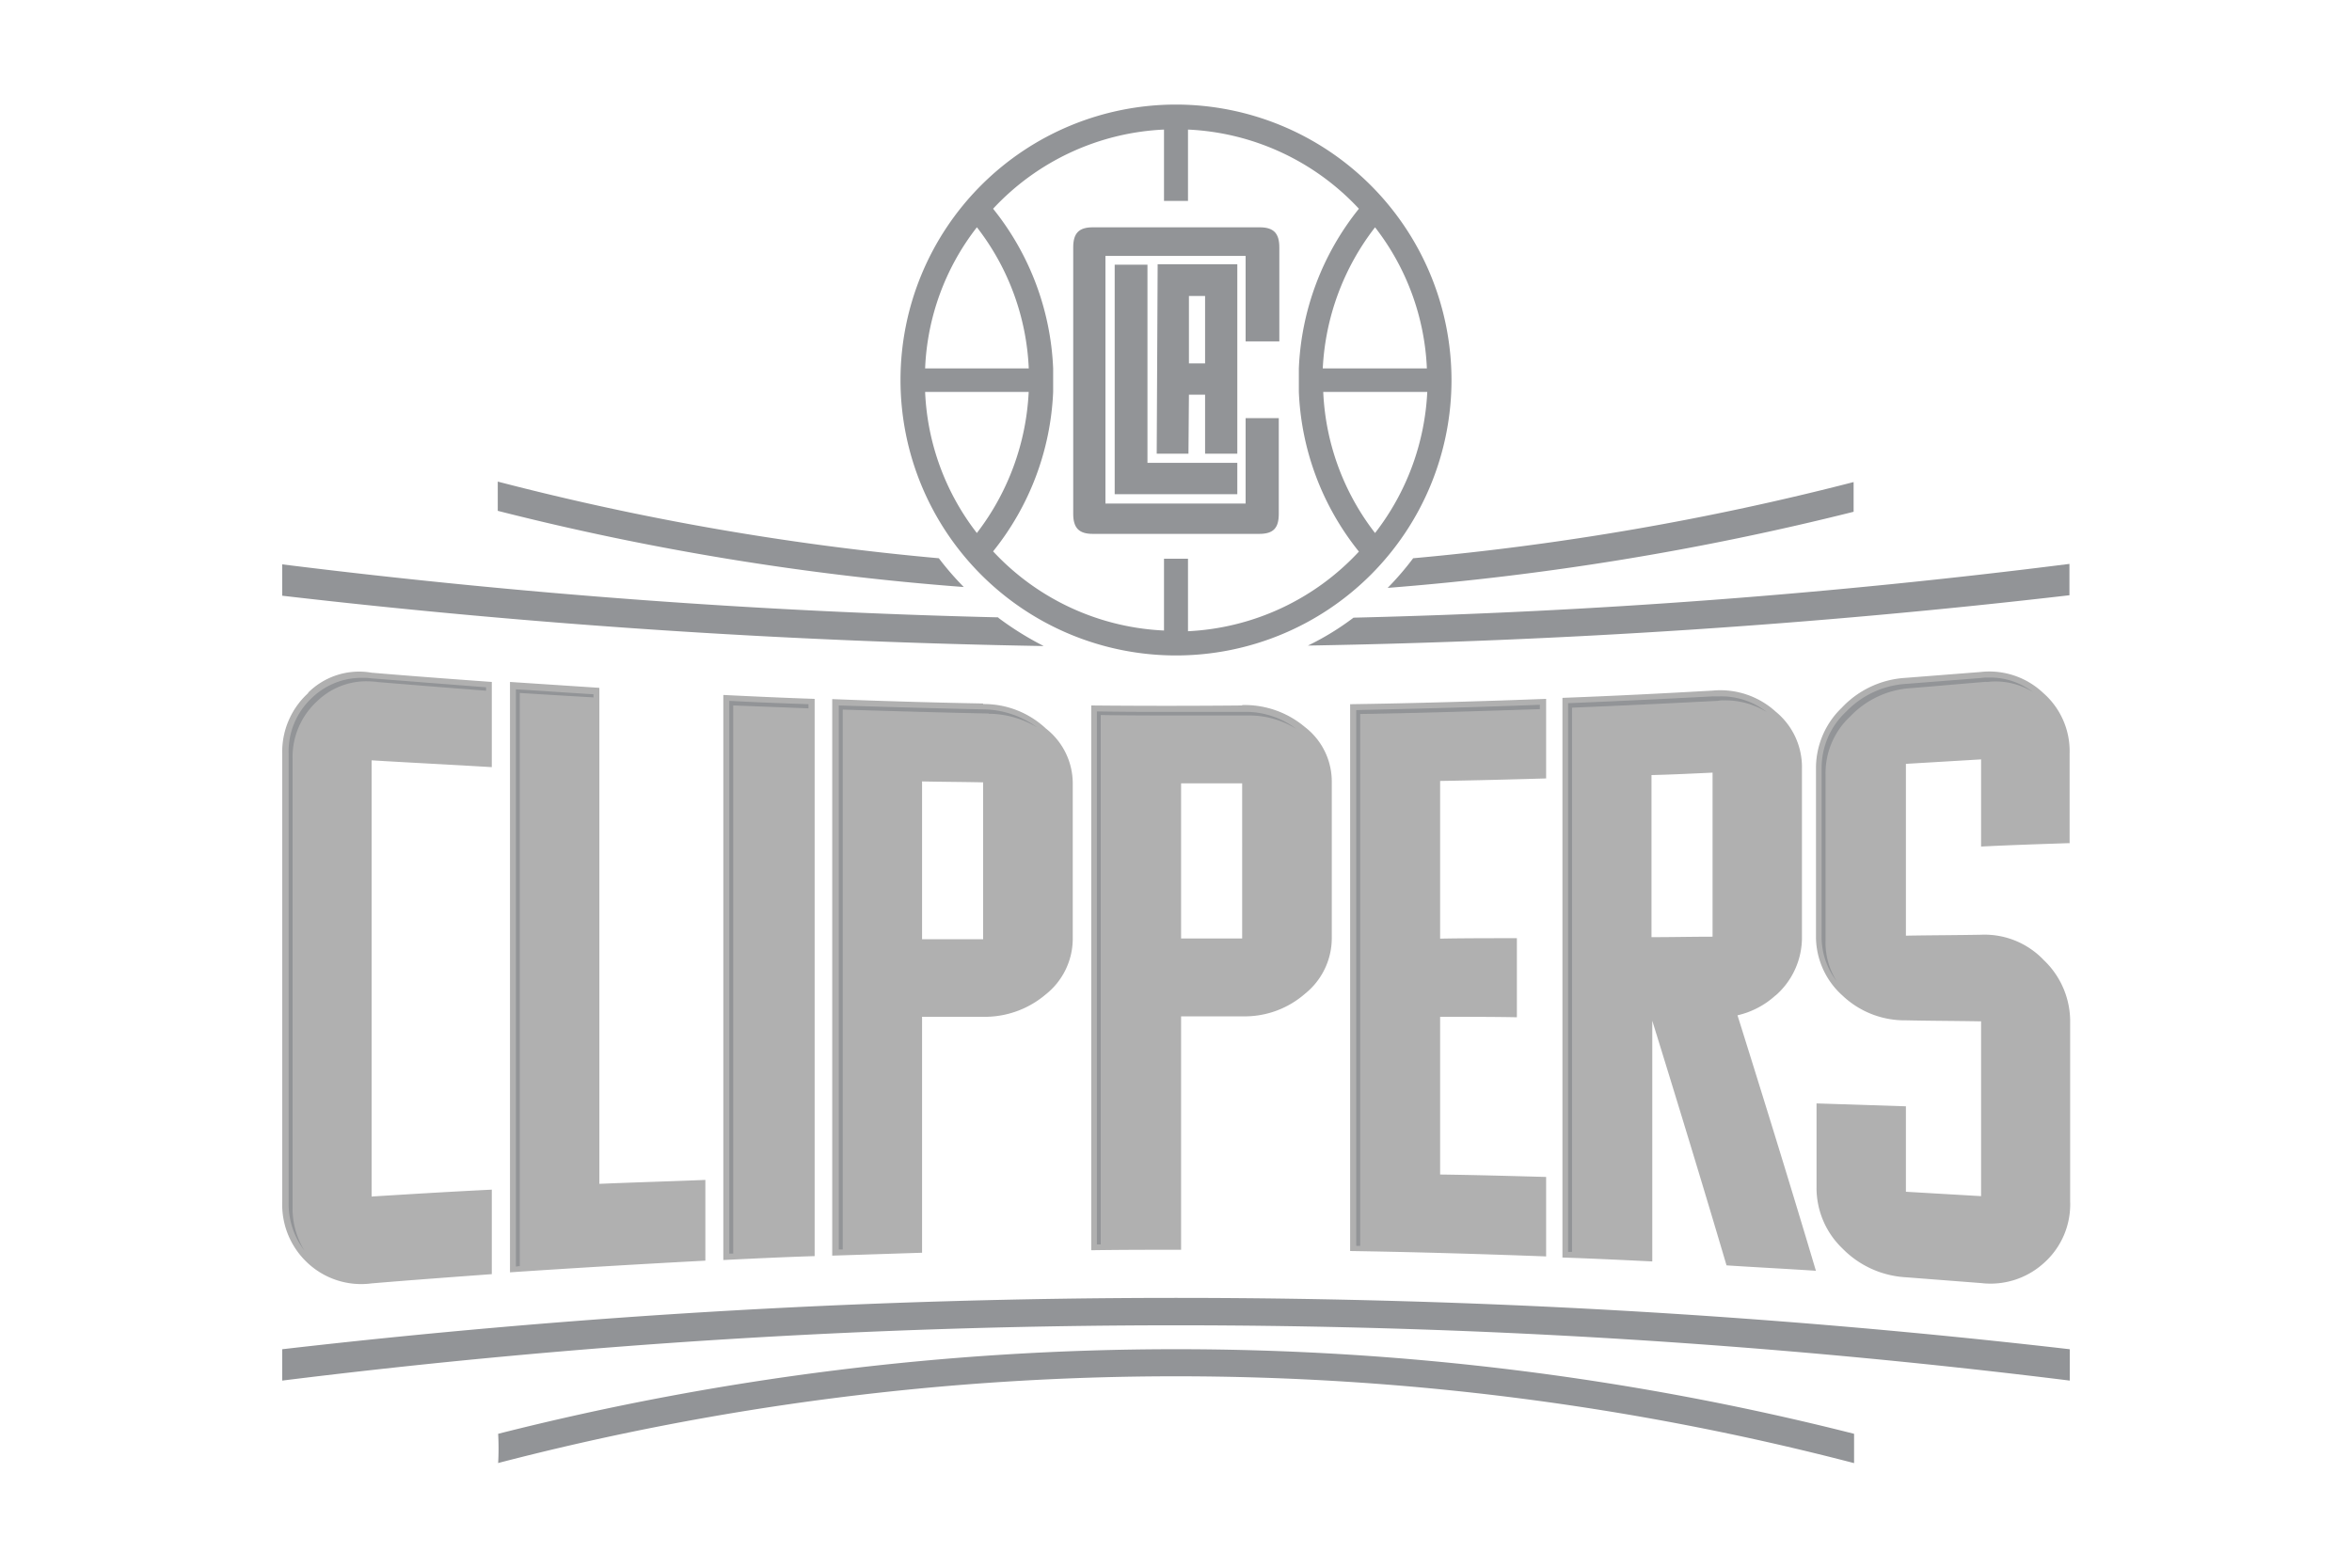 <svg id="Layer_1" data-name="Layer 1" xmlns="http://www.w3.org/2000/svg" viewBox="0 0 300 200"><defs><style>.cls-1{fill:#b0b0b0;}.cls-2{fill:#929497;}.cls-3{fill:none;}</style></defs><title>la-clippers</title><path class="cls-1" d="M39.32,88.41A10.13,10.13,0,0,0,36,96.2v57.13a10.15,10.15,0,0,0,3.3,7.85,10,10,0,0,0,8.1,2.55c5.11-.43,10.22-.8,15.33-1.18V151.77c-5.11.25-10.22.56-15.33.88V97c5.11.31,10.22.56,15.33.87V87c-5.11-.37-10.22-.75-15.33-1.18a9.22,9.22,0,0,0-8.1,2.55m37.13-.62L65.05,87v75.32c8.29-.56,16.64-1.05,24.92-1.49V150.53c-4.48.18-9,.31-13.52.5V87.79Zm15.83,73c3.86-.19,7.78-.38,11.65-.5V89.16c-3.87-.13-7.79-.31-11.65-.5Zm33.14-71q-9.63-.18-19.25-.56v71l11.46-.37V129.72h7.79a12,12,0,0,0,8-2.87,9.07,9.07,0,0,0,3.43-7V99.94a8.89,8.89,0,0,0-3.43-7,11.55,11.55,0,0,0-8-3.12m0,30h-7.79V99.69c2.62.06,5.18.06,7.79.12ZM226.48,127a9.82,9.82,0,0,0,3.36-7.54V98.07a9.13,9.13,0,0,0-3.36-7.29,10.48,10.48,0,0,0-8-2.68c-6.42.37-12.77.69-19.19.93v71.4c3.8.13,7.6.31,11.46.5V130.22c3.18,10.28,6.36,20.68,9.47,31.21,3.8.25,7.6.44,11.4.69-3.3-11.09-6.66-21.94-10-32.59a10.78,10.78,0,0,0,4.86-2.55m-15.83-28.1c2.62-.06,5.17-.19,7.79-.31V119.5c-2.56,0-5.17.06-7.79.06V98.88ZM158.44,90q-9.63.09-19.25,0V159.5c3.8-.06,7.66-.06,11.46-.06V129.66h7.79a11.68,11.68,0,0,0,8-2.87,9.1,9.1,0,0,0,3.43-7.1V99.75a8.77,8.77,0,0,0-3.43-7,11.92,11.92,0,0,0-8-2.8m0,29.78h-7.79V99.94h7.79Zm13.77,39.87c8.35.13,16.7.38,25,.69V150.15c-4.48-.12-9-.25-13.52-.31V129.72c2.62,0,7.23,0,9.79.06V119.69c-2.62,0-7.23,0-9.79.06V99.63c4.55-.07,9-.19,13.52-.32V89.16c-8.34.31-16.69.56-25,.68v69.78m91.77-52V96.14a9.85,9.85,0,0,0-3.36-7.73,10,10,0,0,0-8-2.68l-9.59.75a12.13,12.13,0,0,0-8.1,3.8,10.67,10.67,0,0,0-3.3,7.73v21.37A10.1,10.1,0,0,0,235,127a11.52,11.52,0,0,0,8.1,3.17c3.18.07,6.42.07,9.59.13v22.3l-9.59-.56v-10.9l-11.4-.37v10.71a10.7,10.7,0,0,0,3.3,7.79,12.27,12.27,0,0,0,8.1,3.68l9.59.74a10.12,10.12,0,0,0,8-2.55,10,10,0,0,0,3.36-7.85v-22.8a10.78,10.78,0,0,0-3.36-8,10.42,10.42,0,0,0-8-3.24c-3.17.06-6.41.06-9.59.12V97.45l9.59-.57V108c3.74-.19,7.54-.31,11.34-.44"/><path class="cls-2" d="M48,87c4.49.37,9.22.75,14,1.12v-.44L47.36,86.54a6.34,6.34,0,0,0-1.06-.06A9.09,9.09,0,0,0,39.82,89a9.32,9.32,0,0,0-3,7.23v57.13a9.75,9.75,0,0,0,2,6.17,10.25,10.25,0,0,1-1.5-5.55V96.82a9.63,9.63,0,0,1,3.12-7.35,9,9,0,0,1,6.54-2.55c.38,0,.75.06,1.12.06M75.7,89v-.43c-3.3-.19-6.6-.44-9.9-.63v73.64l.5-.06V88.41h.06c3,.19,6.17.38,9.34.56m27.42,1.37v-.5c-3.3-.12-6.73-.24-10.1-.43v70.52h.5V90h.07l9.53.37m23,.69a12.09,12.09,0,0,1,6.17,1.74,11.8,11.8,0,0,0-6.86-2.3c-6.1-.13-12.33-.31-18.44-.5v69.4h.5V90.53h.06c6.17.19,12.4.37,18.57.5m93.76-1.68a10.15,10.15,0,0,1,5.48,1.49,9.44,9.44,0,0,0-6.1-2h-.75c-6,.31-12.27.62-18.5.87v70h.5V90.28h.06c6.23-.25,12.52-.56,18.56-.87a3.17,3.17,0,0,1,.75-.06m-69.22,1.93h8.54A11.32,11.32,0,0,1,165.36,93a10.73,10.73,0,0,0-6.86-2.18H150c-3.3,0-6.67,0-10.09-.06v68h.49V91.22h.07c3.49.06,6.91.06,10.21.06m45.8-1.37c-7.79.31-15.64.5-23.49.68v68.35h.5V91.09h.06c7.54-.12,15.26-.37,22.86-.62v-.56ZM253.33,87c.31,0,.68-.06,1-.06a9.07,9.07,0,0,1,5,1.37,9,9,0,0,0-5.67-1.87,5.6,5.6,0,0,0-1,.06l-9.59.75a11.6,11.6,0,0,0-7.6,3.55,9.81,9.81,0,0,0-3.12,7.16v21.37a9.24,9.24,0,0,0,1.93,5.86,9.17,9.17,0,0,1-1.43-5.17V98.69A9.87,9.87,0,0,1,236,91.4a11.68,11.68,0,0,1,7.72-3.61c3.24-.25,6.48-.56,9.66-.81"/><path class="cls-2" d="M36,176.13a924.9,924.9,0,0,1,228,0v-4a995.37,995.37,0,0,0-228,0Z"/><path class="cls-2" d="M63.49,186.66a343.29,343.29,0,0,1,173,0v-3.74a351.84,351.84,0,0,0-172.95,0,33.33,33.33,0,0,1,0,3.74"/><path class="cls-2" d="M127.35,78.76A914.41,914.41,0,0,1,36,72v4c32.21,3.74,64.67,5.86,97.13,6.42a39.43,39.43,0,0,1-5.8-3.61m45.3,0a34.64,34.64,0,0,1-5.8,3.55c32.46-.56,64.92-2.68,97.13-6.42v-4a897,897,0,0,1-91.33,6.86"/><path class="cls-2" d="M119.75,71.22a346.29,346.29,0,0,1-56.26-9.78v3.73a346.68,346.68,0,0,0,59.44,9.72,37.72,37.72,0,0,1-3.18-3.67m60.5,0A38,38,0,0,1,177,75a358.68,358.68,0,0,0,59.43-9.71V61.5a350.54,350.54,0,0,1-56.19,9.72"/><path class="cls-3" d="M114.83,48.48A35.14,35.14,0,1,1,150,83.61a35.14,35.14,0,0,1-35.14-35.13"/><path class="cls-2" d="M150,13.34a35.14,35.14,0,1,0,35.14,35.14A35.17,35.17,0,0,0,150,13.34M175.39,29A31.51,31.51,0,0,1,182,47H168.72a31.93,31.93,0,0,1,6.67-18m-50.78,0a31.59,31.59,0,0,1,6.61,18H118a31.35,31.35,0,0,1,6.6-18m0,39A31.54,31.54,0,0,1,118,50h13.21a32.05,32.05,0,0,1-6.61,18M151.53,80.5V71.28h-3.06v9.16a31.74,31.74,0,0,1-21.8-10.1A34.79,34.79,0,0,0,134.33,50v-3a34.79,34.79,0,0,0-7.66-20.37,31.74,31.74,0,0,1,21.8-10.1v9.1h3.06v-9.1a31.74,31.74,0,0,1,21.8,10.1,34.79,34.79,0,0,0-7.66,20.37v3a34.79,34.79,0,0,0,7.66,20.37,31.81,31.81,0,0,1-21.8,10.16M175.39,68a31.62,31.62,0,0,1-6.61-18h13.27a31.85,31.85,0,0,1-6.66,18"/><path class="cls-2" d="M142.18,33.77V63.05h15.64v-4H146.36V33.77Z"/><path class="cls-2" d="M163.18,43.55v-12c0-1.81-.75-2.55-2.5-2.55h-21.3c-1.75,0-2.49.74-2.49,2.55v34c0,1.81.74,2.56,2.49,2.56h21.24c1.81,0,2.49-.75,2.49-2.56V53.34h-4.23v10.9H141V32.65h17.88v10.9Z"/><path class="cls-2" d="M157.82,57.88V33.71H147.66l-.12,24.17h4.05l.06-7.53h2.06v7.53Zm-4.11-11.52h-2.06v-8.6h2.06Z"/></svg>